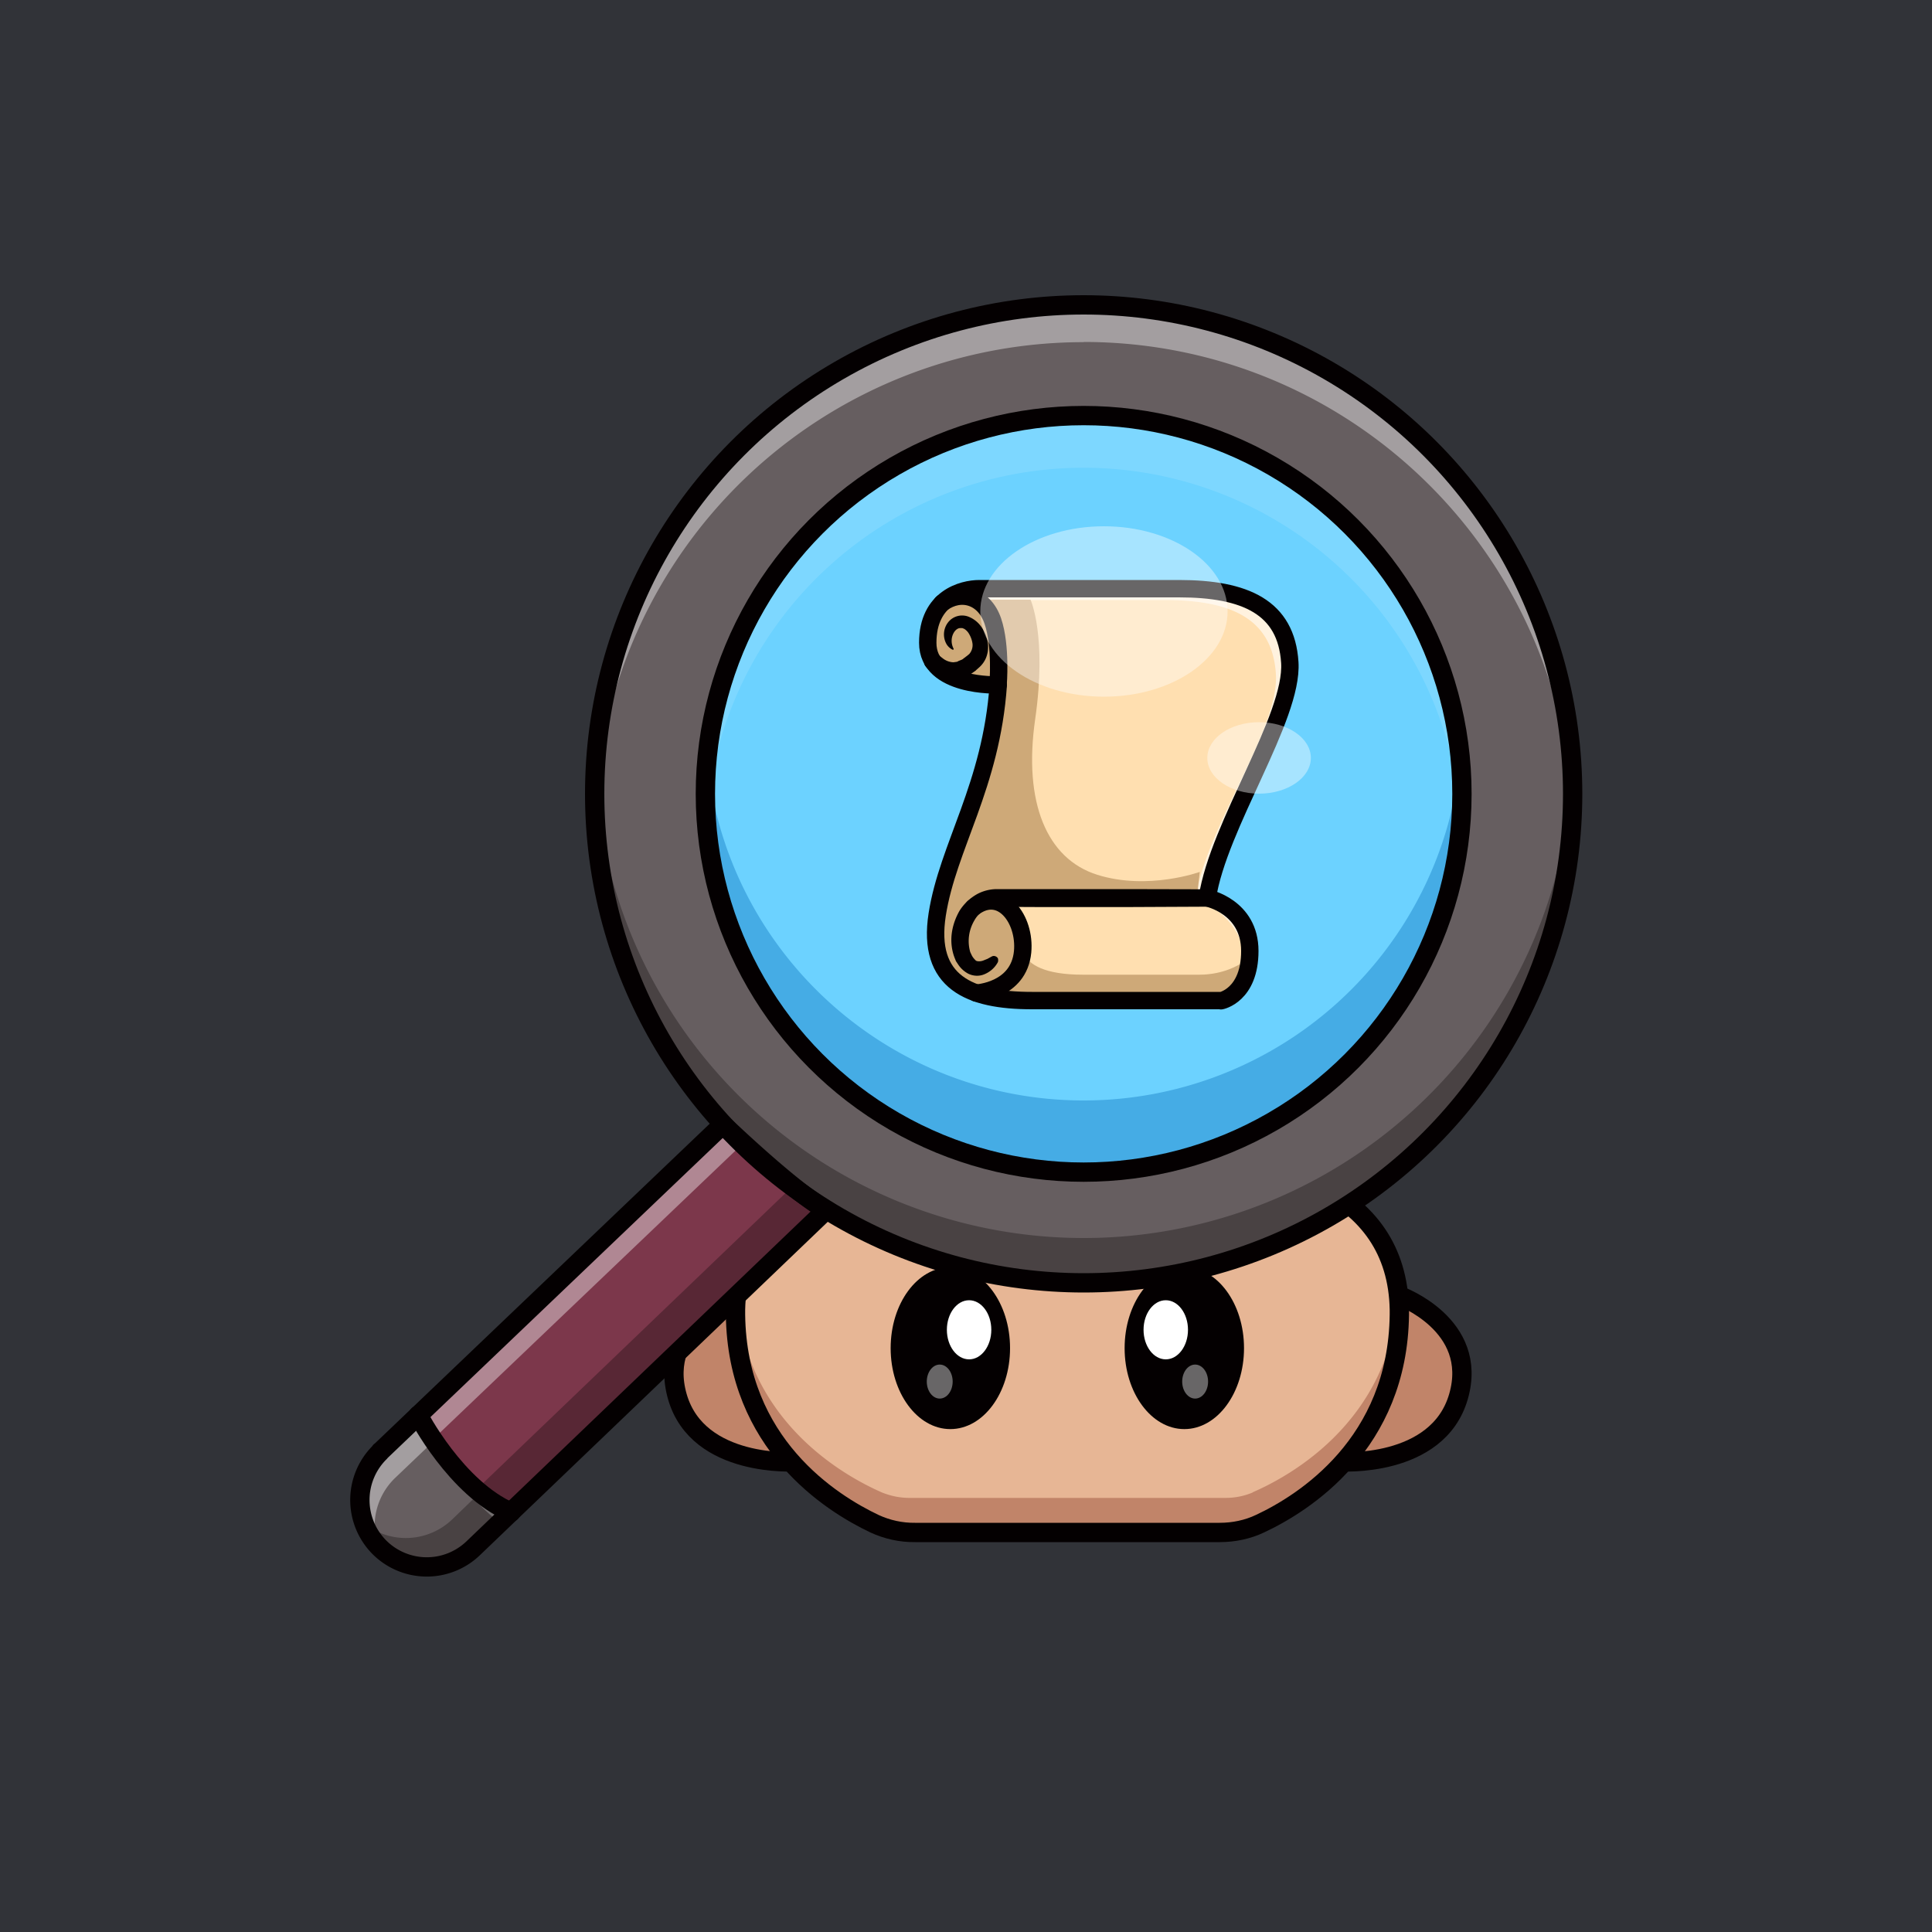 <svg id="a" xmlns="http://www.w3.org/2000/svg" viewBox="0 0 1000 1000"><defs><style>.d,.i,.k,.n,.q,.r{stroke-width:0}.d,.k{fill:#fff}.d,.r{isolation:isolate}.d{opacity:.4}.u{stroke-width:9px}.u,.v{fill:none;stroke:#040001;stroke-linecap:round;stroke-linejoin:round}.r{opacity:.3}.i{fill:#c18469}.v{stroke-width:10px}.n{fill:#665e60}.q,.r{fill:#040001}</style></defs><path id="b" d="M0 0h1000.1v1000H0V0Z" style="fill:#313338;stroke-width:0"/><g id="c"><path d="M.1 0h1000v1000H.1V0Z" style="fill:none;stroke-width:0"/><path class="i" d="M412.2 756.6s-50.9 3.6-61.6-33.7 28.8-52.2 28.8-52.2 5.7 47.6 32.8 86v-.1Z"/><path class="v" d="M412.2 756.6s-50.9 3.6-61.6-33.7 30.5-52.2 30.5-52.2 4 47.6 31 86l.1-.1Z"/><path class="i" d="M693.3 756.6s50.8 3.6 61.6-33.7-28.9-52.2-28.9-52.2-5.7 47.6-32.7 86v-.1Z"/><path class="v" d="M693.3 756.6s50.8 3.6 61.6-33.7-30.5-52.2-30.5-52.2-4 47.6-31.1 86v-.1Z"/><path d="M724.3 679.5v-1.7c-1.2-62-62.8-81.5-137.9-81.5h-67.9c-75 0-136.6 19.4-137.8 81.6v2.6c.9 71 55.7 101.2 75.8 110 4.5 1.8 9.2 2.8 14 2.7h164c4.7 0 9.5-1 14-2.8 20-8.7 75-38.8 75.8-110v-1 .1Z" style="fill:#e7b695;stroke-width:0"/><path class="i" d="M648.4 772.5a35.6 35.6 0 0 1-14 2.8H470.5c-4.8 0-9.5-1-14-2.8C437.2 764 386 736 381.1 671c-.2 2.2-.4 4.5-.4 6.8v2.6c.9 71 55.7 101.2 75.8 110 4.5 1.8 9.2 2.8 14 2.7h164c4.7 0 9.5-1 14-2.8 20-8.7 75-38.8 75.8-110v-2.6c0-2.2-.2-4.5-.4-6.7-4.9 65-56.2 93-75.5 101.4v.1Z"/><ellipse class="q" cx="491.9" cy="697.8" rx="30.9" ry="41.9"/><ellipse class="k" cx="501.6" cy="688.3" rx="11.5" ry="15.3"/><ellipse class="d" cx="486.4" cy="715.1" rx="6.7" ry="8.8"/><ellipse class="q" cx="613" cy="697.8" rx="30.9" ry="41.9"/><ellipse class="k" cx="603.4" cy="688.3" rx="11.5" ry="15.3"/><ellipse class="d" cx="618.6" cy="715.1" rx="6.7" ry="8.8"/><path class="v" d="M724.3 679.5v-.7h0v-1c-1.2-62-62.8-81.5-137.9-81.5h-67.9c-75 0-136.6 19.4-137.8 81.6v1h0v1.6h0c.8 66.9 49.4 97.5 72 108.2 6.5 3 13.7 4.6 21 4.5h157.6c7.3 0 14.5-1.5 21-4.6 22.6-10.6 71.2-41.2 72-108.1h0v-1h0Z"/><path class="n" d="M216.5 732.5 197 751.2a34.7 34.7 0 0 0-1.1 49l.4.5a34.7 34.7 0 0 0 48.7.7l19.6-18.7c-28.5-12.3-48-50.2-48-50.2h-.1Z"/><path class="d" d="m204.7 764.8 19.6-18.7s13.5 26.2 34.4 42l5.8-5.4c-28.5-12.3-48-50.2-48-50.2l-19.6 18.7a34.7 34.7 0 0 0-1.5 48.7 34.5 34.5 0 0 1 9.3-35.1Z"/><path class="r" d="m216.5 732.5-.9.9 6 8c-3.3-5.3-5-8.9-5-8.9h-.1Zm31.9 40.1-14.3 13.8a34.7 34.7 0 0 1-45.8 2 34.7 34.7 0 0 0 56.6 13l19.6-18.7c-5.8-2.6-11.2-6-16-10.1h-.1Z"/><path d="M374.3 582 216.5 732.4s19.5 37.9 48 50.2l163.2-156.5c-17.8-10-53.4-44.3-53.4-44.3v.2Z" style="fill:#7c374b;stroke-width:0"/><path class="d" d="M384 592.4s23.1 22.2 41.4 36l2.3-2.3c-17.7-10-53.4-44.2-53.4-44.2L216.5 732.5s10 19.5 26.3 35a154.5 154.5 0 0 1-16.6-24.5L384 592.4Z"/><path class="r" d="m410.4 613.9-161 154.4a65.9 65.9 0 0 1-13.6-8 84.9 84.9 0 0 0 28.7 22.4l163.2-156.5c-6-3.7-11.8-7.8-17.3-12.3Z"/><circle class="n" cx="560.9" cy="410.9" r="253.1"/><path class="d" d="M560.9 177c136 0 247.8 107.5 253 243.5l.1-9.6a253.1 253.1 0 1 0-506 9.6 253 253 0 0 1 252.9-243.4v-.1Z"/><path class="r" d="M560.9 640.8A253.2 253.2 0 0 1 308 399.3a253.2 253.2 0 1 0 505.7 0A253.1 253.1 0 0 1 561 640.8h-.1Z"/><circle cx="560.9" cy="410.9" r="195.8" style="fill:#6cd2ff;stroke-width:0"/><path d="M560.9 569.6c-101 0-185.5-76.8-195-177.3a195.8 195.8 0 1 0 390 0 195.9 195.9 0 0 1-195 177.3Z" style="fill:#45ace5;stroke-width:0"/><g style="opacity:.4"><path d="M560.9 242.1a195.8 195.8 0 0 1 195.3 182.3 195.9 195.9 0 1 0-390.7 0A195.8 195.8 0 0 1 561 242.1h-.1Z" style="opacity:.3;isolation:isolate;fill:#fff;stroke-width:0"/></g><circle class="v" cx="560.9" cy="410.9" r="195.8"/><circle class="v" cx="560.9" cy="410.9" r="253.1"/><path class="v" d="M197 751.2 374.2 582s35.6 34.2 53.4 44.3L244.9 801.4a34.7 34.7 0 0 1-48.7-.7h0a34.7 34.7 0 0 1 .4-49v-.1l.3-.4h.1Z"/><path class="v" d="M216.5 732.5s19.5 37.9 48 50.2"/><path d="M632.1 517.9h-98c-32.2 0-54.5-9.4-49-44.6s28-66.6 31.6-118.8c0 0-36.5 1.5-36.5-21.8s18-28 26.7-28h103.3c34.4 0 55.6 9.6 57.4 38.2s-37 84.3-42.7 121.9c0 0 22 4.4 22 27.4S632 518 632 518l.1-.1Z" style="fill:#ffdfb0;stroke-width:0"/><path d="M625 464.8c5.5-37.5 44.5-93.3 42.7-121.8s-23-38.3-57.5-38.3H506.8c-5.5 0-15 2-21 9.5a30 30 0 0 1 13.9-3.6H603c34.4 0 55.6 9.7 57.4 38.3s-36.2 79.1-41.7 116.6c0 0 24.5 6.5 26.5 34.7.7 9.1-7.9 13-10.7 16.8 4.2-1.9 12.3-7.8 12.3-24.7 0-23-22-27.5-22-27.5h.2Z" style="opacity:.6;isolation:isolate;fill:#fff;stroke-width:0"/><path d="M529.4 483s-9.1 21.5 31.1 21.5h60.3c12.8 0 21-5.5 21-5.5-1 8-5.6 14.9-12.5 18.9h-94.5c-12.7 0-25 0-33.2-5.5s-19.3-11.3-17.1-34.6S498 430 498 430s11.7-36.2 16-54.4 2-21.1 2-21.1-13.6.6-26.3-5.7-12.8-27.5-3-35.7 18.4-2.7 18.4-2.7h28.3s8.6 18.8 2.4 61.9 6 72.3 32.2 80.5 53-1.5 53-1.5l-1.5 13.5H513.1l3.5 1.5s9 3.7 12.8 16.7Z" style="fill:#cea978;stroke-width:0"/><path class="u" d="M632.1 517.9h-98c-32.2 0-54.5-9.4-49-44.6s28-66.6 31.6-118.8c0 0-36.5 1.5-36.5-21.8s18-28 26.7-28h103.3c34.4 0 55.6 9.6 57.4 38.2s-37 84.3-42.7 121.9c0 0 22 4.4 22 27.4S632 518 632 518l.1-.1Z"/><path class="q" d="m625 469.3-42.7.2h-42.5l-21.3-.1h-2.6a13.4 13.4 0 0 0-11.5 6.9c-3 5-3.8 11-2.2 16.5l.8 1.7c.5 1 1.2 1.8 2 2.6.2.2.5.3.9.4a6 6 0 0 0 3.2-.4l2-.8 2-1.1.4-.2c1-.5 2.4 0 3 1 .2.7.2 1.4 0 2-1.6 3-4.2 5.2-7.3 6.4-2.6 1-5.5.8-8-.4a14.4 14.4 0 0 1-5.4-5l-1-1.5-.6-1.5c-1.6-4-2.1-8.4-1.6-12.6s1.9-8.2 4-11.9c2.3-3.7 5.6-6.8 9.5-8.9a22 22 0 0 1 9.6-2.4h66.7l42.6.1a4.5 4.5 0 1 1 0 9Z"/><path class="u" d="M505.3 514s22-1 24-21.3c1.6-17-11-33.7-25.4-23m12.7-115.2s1.7-20-2.7-33-16.6-16.4-26.3-9.3"/><path class="q" d="m486 339 .2.2.2.3.6.5 1.3 1a9.5 9.5 0 0 0 5.2 1.8l1.4-.2c.5 0 .9-.3 1.3-.5l1.5-.6c.5-.2 1-.6 1.4-1l.4-.2.3-.3.7-.5 1.2-1a7 7 0 0 0 1.7-5c-.2-2.1-1-4.2-2.2-6a7.3 7.3 0 0 0-2.1-2l-1-.4H497c-3 0-6.1 5.6-3.4 10.7 0 .1 0 .4-.2.5h-.3c-1.5-.7-2.8-2-3.5-3.5a10.2 10.2 0 0 1 1-10.5 9.2 9.2 0 0 1 11.4-2.8c1.8.8 3.4 2 4.7 3.4 2.4 2.7 4 6.1 4.6 9.7.2 2 .2 4-.3 5.9-.7 3-2.4 5.5-4.7 7.4l-1 .9-.4.4-.6.4-2.1 1.5c-.7.5-1.7.9-2.5 1.3l-2.7 1-3 .4c-4 .2-7.8-1-11-3.3a20 20 0 0 1-2.2-1.8l-1-1-.5-.5-.5-.7a4.5 4.5 0 0 1 7.1-5.4h.1v-.1Z"/><ellipse class="d" cx="571.4" cy="316.5" rx="64" ry="44.1"/><ellipse class="d" cx="651.7" cy="392.3" rx="26.8" ry="18.5"/></g></svg>